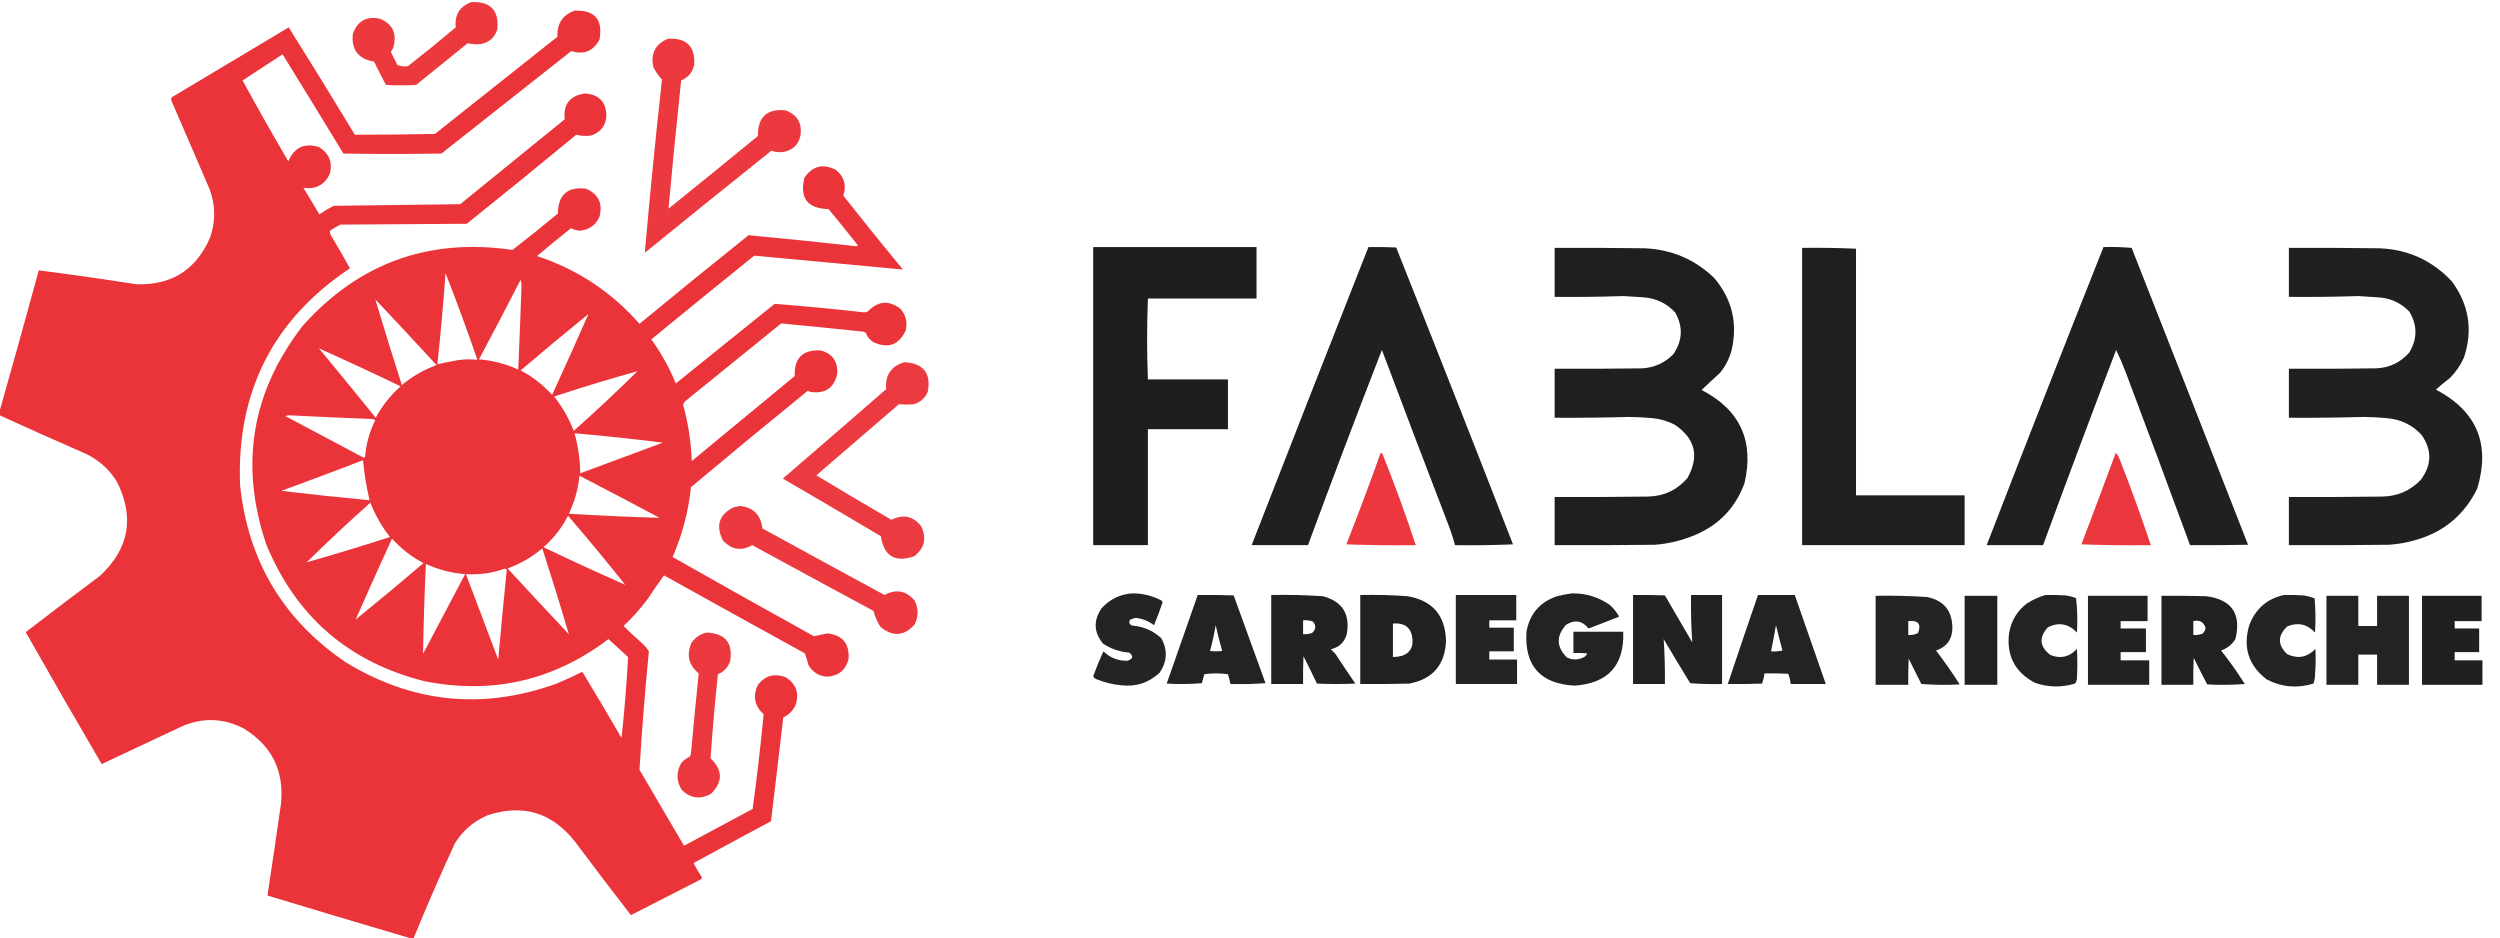 <?xml version="1.0" encoding="UTF-8"?>
<!DOCTYPE svg PUBLIC "-//W3C//DTD SVG 1.1//EN" "http://www.w3.org/Graphics/SVG/1.1/DTD/svg11.dtd">
<svg xmlns="http://www.w3.org/2000/svg" version="1.1" width="3061px" height="1149px" style="shape-rendering:geometricPrecision; text-rendering:geometricPrecision; image-rendering:optimizeQuality; fill-rule:evenodd; clip-rule:evenodd" xmlns:xlink="http://www.w3.org/1999/xlink">
<g><path style="opacity:0.958" fill="#ea3137" d="M 577.5,2.5 C 600.521,1.685 611.021,12.685 609,35.5C 605.952,45.882 599.119,52.048 588.5,54C 583.061,54.467 577.728,54.134 572.5,53C 551.5,70 530.5,87 509.5,104C 497.167,104.667 484.833,104.667 472.5,104C 467.539,94.578 462.706,85.078 458,75.5C 438.701,72.21 430.034,60.877 432,41.5C 437.703,25.563 448.869,19.397 465.5,23C 480.468,29.437 485.968,40.603 482,56.5C 481.361,59.112 480.194,61.446 478.5,63.5C 481.167,68.833 483.833,74.167 486.5,79.5C 490.695,81.233 495.028,81.733 499.5,81C 519.29,65.545 538.79,49.712 558,33.5C 556.406,18.013 562.906,7.68 577.5,2.5 Z"/></g>
<g><path style="opacity:0.983" fill="#ea3137" d="M 506.5,1148.5 C 504.833,1148.5 503.167,1148.5 501.5,1148.5C 443.493,1131.39 385.493,1114.06 327.5,1096.5C 333.137,1059.21 338.637,1021.87 344,984.5C 348.175,944.019 333.009,913.185 298.5,892C 273.965,879.298 248.965,878.298 223.5,889C 190.5,904.5 157.5,920 124.5,935.5C 93.136,881.947 62.136,828.114 31.5,774C 61.654,750.757 91.987,727.757 122.5,705C 158.192,671.683 165.026,633.183 143,589.5C 132.849,573.348 119.016,561.515 101.5,554C 67.356,539.093 33.356,523.927 -0.5,508.5C -0.5,506.833 -0.5,505.167 -0.5,503.5C 15.771,446.172 31.771,388.672 47.5,331C 87.2,336.1 126.866,341.767 166.5,348C 209.532,349.613 239.698,330.78 257,291.5C 264.875,269.115 263.875,247.115 254,225.5C 239.333,191.5 224.667,157.5 210,123.5C 209.28,121.888 209.446,120.388 210.5,119C 258.167,90.5 305.833,62 353.5,33.5C 380.862,77.046 407.862,120.88 434.5,165C 467.164,164.961 499.83,164.628 532.5,164C 582.5,124.333 632.5,84.667 682.5,45C 681.764,29.115 688.764,18.448 703.5,13C 728.341,12.177 738.508,24.01 734,48.5C 726.439,62.636 714.939,67.303 699.5,62.5C 646.5,104.333 593.5,146.167 540.5,188C 500.5,188.667 460.5,188.667 420.5,188C 395.792,147.416 370.959,106.916 346,66.5C 329.667,77.167 313.333,87.833 297,98.5C 315.081,131.643 333.747,164.643 353,197.5C 360.187,180.492 372.687,174.658 390.5,180C 402.824,187.492 407.324,198.325 404,212.5C 397.649,226.264 386.816,232.097 371.5,230C 378.126,240.75 384.626,251.584 391,262.5C 396.585,258.623 402.418,255.123 408.5,252C 460.168,251.436 511.835,250.77 563.5,250C 606.167,215.333 648.833,180.667 691.5,146C 689.517,127.47 697.85,116.97 716.5,114.5C 733.09,115.59 741.757,124.423 742.5,141C 741.965,153.734 735.632,162.067 723.5,166C 717.342,166.729 711.342,166.396 705.5,165C 661.123,201.712 616.457,238.045 571.5,274C 519.833,274.333 468.167,274.667 416.5,275C 412.25,277.374 408.084,279.874 404,282.5C 403.743,285.017 404.41,287.35 406,289.5C 413.7,302.371 421.2,315.371 428.5,328.5C 334.146,391.536 289.313,480.203 294,594.5C 303.826,687.042 346.993,759.209 423.5,811C 505.291,860.828 591.291,869.495 681.5,837C 692.179,832.577 702.679,827.744 713,822.5C 729.24,849.306 745.24,876.306 761,903.5C 764.607,870.556 767.273,837.556 769,804.5C 761,797.167 753,789.833 745,782.5C 677.77,833.428 602.603,850.595 519.5,834C 426.838,810.602 362.338,754.768 326,666.5C 293.053,568.846 308.053,479.513 371,398.5C 439.689,321.93 525.189,291.097 627.5,306C 646.274,291.527 664.774,276.694 683,261.5C 683.371,238.452 694.871,228.285 717.5,231C 732.769,237.708 738.269,249.208 734,265.5C 729.029,276.15 720.695,281.816 709,282.5C 705.527,281.957 702.194,280.957 699,279.5C 684.997,290.674 671.163,302.008 657.5,313.5C 706.959,329.821 748.793,357.487 783,396.5C 827.225,359.974 871.725,323.807 916.5,288C 960.5,292.092 1004.5,296.592 1048.5,301.5C 1049.17,301.167 1049.83,300.833 1050.5,300.5C 1038.69,285.522 1026.69,270.689 1014.5,256C 988.62,255.393 978.786,242.56 985,217.5C 994.956,203.136 1007.79,199.969 1023.5,208C 1033.74,216.449 1036.74,226.949 1032.5,239.5C 1056.47,269.941 1080.81,300.108 1105.5,330C 1044.83,324.407 984.159,318.74 923.5,313C 881.355,346.977 839.355,381.144 797.5,415.5C 809.547,432.252 819.547,450.252 827.5,469.5C 867.833,437 908.167,404.5 948.5,372C 985.195,374.873 1021.86,378.373 1058.5,382.5C 1059.83,382.167 1061.17,381.833 1062.5,381.5C 1074.72,368.448 1088.05,367.282 1102.5,378C 1109.09,385.658 1111.26,394.491 1109,404.5C 1100.63,422.4 1087.47,427.233 1069.5,419C 1065.04,416.26 1061.88,412.427 1060,407.5C 1058.93,406.809 1057.77,406.309 1056.5,406C 1023.12,402.513 989.789,399.18 956.5,396C 917.833,427.333 879.167,458.667 840.5,490C 838.323,491.497 836.99,493.497 836.5,496C 842.702,518.412 846.202,541.245 847,564.5C 889,529.833 931,495.167 973,460.5C 972.267,438.566 982.767,428.066 1004.5,429C 1019.58,433.082 1026.41,442.915 1025,458.5C 1020.9,474.971 1010.4,482.137 993.5,480C 991.899,479.727 990.399,479.227 989,478.5C 941.042,517.456 893.375,556.789 846,596.5C 842.952,626.194 835.452,654.694 823.5,682C 880.977,714.574 938.643,746.908 996.5,779C 1001.91,777.875 1007.41,776.708 1013,775.5C 1031.5,777.662 1040.17,787.995 1039,806.5C 1035.77,820.133 1027.1,827.466 1013,828.5C 1002.81,827.909 995.147,823.243 990,814.5C 988.592,809.535 987.092,804.701 985.5,800C 927.904,768.286 870.404,736.453 813,704.5C 806.118,713.901 799.451,723.568 793,733.5C 784.094,745.245 774.26,756.245 763.5,766.5C 770.657,773.489 777.99,780.322 785.5,787C 789.093,790.085 792.093,793.585 794.5,797.5C 789.732,845.776 785.899,894.11 783,942.5C 801.167,973.5 819.333,1004.5 837.5,1035.5C 865.5,1020.5 893.5,1005.5 921.5,990.5C 926.844,951.902 931.344,913.235 935,874.5C 923.757,864.338 921.423,852.338 928,838.5C 936.794,827.269 947.96,824.103 961.5,829C 974.823,837.151 978.989,848.651 974,863.5C 970.807,870.272 965.807,875.272 959,878.5C 954.146,920.851 949.146,963.185 944,1005.5C 912.754,1022.21 881.587,1039.04 850.5,1056C 850.043,1056.41 849.709,1056.91 849.5,1057.5C 852.468,1062.96 855.634,1068.3 859,1073.5C 859.749,1074.64 859.583,1075.64 858.5,1076.5C 829.833,1091.17 801.167,1105.83 772.5,1120.5C 749.435,1090.72 726.602,1060.72 704,1030.5C 676.084,994.977 640.584,984.144 597.5,998C 580.322,1005.18 566.822,1016.68 557,1032.5C 539.329,1070.84 522.496,1109.5 506.5,1148.5 Z M 545.5,334.5 C 559.362,369.776 572.362,405.109 584.5,440.5C 576.53,439.66 568.53,439.827 560.5,441C 552.056,442.532 543.722,444.198 535.5,446C 539.52,408.943 542.854,371.776 545.5,334.5 Z M 637.5,342.5 C 638.164,345.146 638.498,347.979 638.5,351C 637.349,384.842 636.016,418.675 634.5,452.5C 619.243,445.519 603.243,441.352 586.5,440C 603.759,407.591 620.759,375.091 637.5,342.5 Z M 459.5,366.5 C 484.634,393.136 509.634,419.97 534.5,447C 518.823,452.705 504.657,460.872 492,471.5C 480.861,436.583 470.028,401.583 459.5,366.5 Z M 720.5,384.5 C 705.963,417.601 691.13,450.601 676,483.5C 664.886,471.205 652.053,461.205 637.5,453.5C 664.869,430.13 692.536,407.13 720.5,384.5 Z M 390.5,426.5 C 424.056,441.519 457.389,457.019 490.5,473C 478.049,484.107 467.882,496.941 460,511.5C 436.999,483.002 413.832,454.669 390.5,426.5 Z M 780.5,454.5 C 755.149,479.517 729.149,503.85 702.5,527.5C 696.555,512.271 688.555,498.271 678.5,485.5C 712.258,474.358 746.258,464.025 780.5,454.5 Z M 349.5,509.5 C 350.793,508.842 352.293,508.508 354,508.5C 387.82,510.236 421.653,511.736 455.5,513C 456.938,513.219 458.271,513.719 459.5,514.5C 452.388,528.672 448.221,543.672 447,559.5C 446.586,559.957 446.086,560.291 445.5,560.5C 413.446,543.475 381.446,526.475 349.5,509.5 Z M 703.5,530.5 C 739.674,533.617 775.674,537.45 811.5,542C 777.833,554.5 744.167,567 710.5,579.5C 710.211,562.848 707.877,546.515 703.5,530.5 Z M 444.5,563.5 C 445.918,579.759 448.584,596.092 452.5,612.5C 416.435,609.127 380.435,605.294 344.5,601C 378.031,588.722 411.364,576.222 444.5,563.5 Z M 709.5,582.5 C 742.271,599.386 774.938,616.553 807.5,634C 770.486,632.973 733.486,631.306 696.5,629C 703.558,614.268 707.891,598.768 709.5,582.5 Z M 375.5,688.5 C 400.851,663.483 426.851,639.15 453.5,615.5C 459.459,630.762 467.459,644.762 477.5,657.5C 443.692,668.452 409.692,678.786 375.5,688.5 Z M 695.5,631.5 C 719.346,659.185 742.68,687.352 765.5,716C 732.009,701.259 698.676,685.925 665.5,670C 678.007,659.008 688.007,646.175 695.5,631.5 Z M 435.5,758.5 C 450.037,725.399 464.87,692.399 480,659.5C 491.114,671.795 503.947,681.795 518.5,689.5C 491.131,712.87 463.464,735.87 435.5,758.5 Z M 696.5,776.5 C 671.366,749.864 646.366,723.03 621.5,696C 637.177,690.295 651.343,682.128 664,671.5C 675.3,706.368 686.133,741.368 696.5,776.5 Z M 521.5,690.5 C 536.728,697.474 552.728,701.641 569.5,703C 552.333,735.5 535.167,768 518,800.5C 518.555,763.793 519.722,727.126 521.5,690.5 Z M 617.5,696.5 C 618.675,696.281 619.675,696.614 620.5,697.5C 616.792,734.122 613.292,770.789 610,807.5C 596.828,772.65 583.662,737.817 570.5,703C 586.675,703.953 602.341,701.786 617.5,696.5 Z"/></g>
<g><path style="opacity:0.954" fill="#ea3137" d="M 817.5,47.5 C 840.488,45.988 851.321,56.655 850,79.5C 847.935,88.566 842.602,94.9 834,98.5C 828.417,150.99 823.251,203.324 818.5,255.5C 855.145,226.023 891.645,196.356 928,166.5C 927.607,143.557 938.773,133.057 961.5,135C 976.26,140.343 982.427,150.843 980,166.5C 977.412,177.42 970.579,183.92 959.5,186C 954.362,186.82 949.362,186.32 944.5,184.5C 892.65,225.927 840.984,267.593 789.5,309.5C 795.698,238.857 802.698,168.191 810.5,97.5C 806.478,92.959 802.978,87.959 800,82.5C 796.313,65.873 802.147,54.206 817.5,47.5 Z"/></g>
<g><path style="opacity:0.988" fill="#1c1d1a" d="M 1338.5,302.5 C 1405.17,302.5 1471.83,302.5 1538.5,302.5C 1538.5,323.5 1538.5,344.5 1538.5,365.5C 1494.17,365.5 1449.83,365.5 1405.5,365.5C 1404.19,398.501 1404.19,431.501 1405.5,464.5C 1438.17,464.5 1470.83,464.5 1503.5,464.5C 1503.5,484.833 1503.5,505.167 1503.5,525.5C 1470.83,525.5 1438.17,525.5 1405.5,525.5C 1405.5,572.833 1405.5,620.167 1405.5,667.5C 1383.17,667.5 1360.83,667.5 1338.5,667.5C 1338.5,545.833 1338.5,424.167 1338.5,302.5 Z"/></g>
<g><path style="opacity:0.98" fill="#1c1d1a" d="M 1675.5,302.5 C 1686.84,302.333 1698.17,302.5 1709.5,303C 1757.65,423.952 1805.32,545.119 1852.5,666.5C 1828.84,667.5 1805.18,667.833 1781.5,667.5C 1779.17,658.685 1776.34,650.019 1773,641.5C 1745.72,570.61 1718.72,499.61 1692,428.5C 1661.15,507.896 1630.98,587.563 1601.5,667.5C 1578.5,667.5 1555.5,667.5 1532.5,667.5C 1579.88,545.732 1627.55,424.066 1675.5,302.5 Z"/></g>
<g><path style="opacity:0.98" fill="#1c1d1a" d="M 2575.5,302.5 C 2587.08,302.179 2598.58,302.512 2610,303.5C 2657.65,424.626 2705.15,545.792 2752.5,667C 2728.84,667.5 2705.17,667.667 2681.5,667.5C 2655.64,597.086 2629.47,526.753 2603,456.5C 2599.38,446.968 2595.38,437.635 2591,428.5C 2560.66,508.008 2530.83,587.675 2501.5,667.5C 2478.5,667.5 2455.5,667.5 2432.5,667.5C 2479.58,545.608 2527.24,423.942 2575.5,302.5 Z"/></g>
<g><path style="opacity:0.981" fill="#1c1d1a" d="M 1903.5,303.5 C 1940.17,303.333 1976.83,303.5 2013.5,304C 2046.77,305.395 2075.27,317.562 2099,340.5C 2120.93,366.556 2127.93,396.223 2120,429.5C 2117.16,439.506 2112.5,448.506 2106,456.5C 2098.36,463.393 2090.86,470.393 2083.5,477.5C 2130.45,501.74 2147.95,539.74 2136,591.5C 2125.07,621.427 2104.91,642.594 2075.5,655C 2059.84,661.666 2043.5,665.666 2026.5,667C 1985.5,667.5 1944.5,667.667 1903.5,667.5C 1903.5,647.833 1903.5,628.167 1903.5,608.5C 1941.5,608.667 1979.5,608.5 2017.5,608C 2037.13,607.597 2053.3,600.097 2066,585.5C 2080.94,558.84 2075.77,537.007 2050.5,520C 2042.02,515.629 2033.02,512.962 2023.5,512C 2013.85,511.105 2004.19,510.605 1994.5,510.5C 1964.17,511.358 1933.84,511.691 1903.5,511.5C 1903.5,491.5 1903.5,471.5 1903.5,451.5C 1939.17,451.667 1974.83,451.5 2010.5,451C 2025.68,450.156 2038.52,444.323 2049,433.5C 2060.24,416.774 2060.9,399.774 2051,382.5C 2040.37,371.102 2027.2,364.935 2011.5,364C 2003.67,363.456 1995.84,362.956 1988,362.5C 1959.84,363.425 1931.68,363.759 1903.5,363.5C 1903.5,343.5 1903.5,323.5 1903.5,303.5 Z"/></g>
<g><path style="opacity:0.982" fill="#1c1d1a" d="M 2206.5,303.5 C 2228.53,303.199 2250.53,303.532 2272.5,304.5C 2272.5,405.167 2272.5,505.833 2272.5,606.5C 2316.9,606.451 2361.24,606.451 2405.5,606.5C 2405.5,626.833 2405.5,647.167 2405.5,667.5C 2339.17,667.5 2272.83,667.5 2206.5,667.5C 2206.5,546.167 2206.5,424.833 2206.5,303.5 Z"/></g>
<g><path style="opacity:0.979" fill="#1c1d1a" d="M 2802.5,303.5 C 2839.5,303.333 2876.5,303.5 2913.5,304C 2948.64,305.493 2978.14,318.993 3002,344.5C 3023,372.82 3028,403.82 3017,437.5C 3012.73,447.099 3006.9,455.599 2999.5,463C 2993.65,467.428 2987.98,472.094 2982.5,477C 3032.8,503.442 3049.63,543.942 3033,598.5C 3017.39,630.235 2992.56,651.068 2958.5,661C 2947.71,664.158 2936.71,666.158 2925.5,667C 2884.5,667.5 2843.5,667.667 2802.5,667.5C 2802.5,647.833 2802.5,628.167 2802.5,608.5C 2840.5,608.667 2878.5,608.5 2916.5,608C 2935.29,607.745 2951.13,600.912 2964,587.5C 2977.55,569.41 2977.89,551.077 2965,532.5C 2953.55,520.192 2939.38,513.359 2922.5,512C 2913.19,511.084 2903.86,510.584 2894.5,510.5C 2863.84,511.36 2833.17,511.693 2802.5,511.5C 2802.5,491.5 2802.5,471.5 2802.5,451.5C 2838.17,451.667 2873.83,451.5 2909.5,451C 2925.85,450.227 2939.35,443.727 2950,431.5C 2959.96,414.843 2959.96,398.176 2950,381.5C 2939.23,370.459 2926.07,364.626 2910.5,364C 2903,363.429 2895.5,362.929 2888,362.5C 2859.51,363.426 2831.01,363.76 2802.5,363.5C 2802.5,343.5 2802.5,323.5 2802.5,303.5 Z"/></g>
<g><path style="opacity:0.951" fill="#ea3137" d="M 1107.5,443.5 C 1130.63,444.794 1140.13,456.794 1136,479.5C 1132.67,487.493 1126.84,492.659 1118.5,495C 1112.46,495.471 1106.46,495.471 1100.5,495C 1066.83,524 1033.17,553 999.5,582C 1030,600.419 1060.67,618.585 1091.5,636.5C 1105.96,629.162 1118.13,631.828 1128,644.5C 1134.82,659.043 1131.99,671.21 1119.5,681C 1095.99,689.246 1082.32,681.079 1078.5,656.5C 1038.63,632.801 998.63,609.301 958.5,586C 1000.76,549.618 1042.93,513.118 1085,476.5C 1083.64,459.165 1091.14,448.165 1107.5,443.5 Z"/></g>
<g><path style="opacity:0.967" fill="#ea3137" d="M 1690.5,554.5 C 1691.75,554.577 1692.58,555.244 1693,556.5C 1707.64,593.108 1721.14,630.108 1733.5,667.5C 1705.16,667.833 1676.83,667.5 1648.5,666.5C 1663.08,629.354 1677.08,592.021 1690.5,554.5 Z"/></g>
<g><path style="opacity:0.966" fill="#ea3137" d="M 2590.5,554.5 C 2592.45,556.353 2593.95,558.686 2595,561.5C 2608.73,596.525 2621.56,631.858 2633.5,667.5C 2605.16,667.833 2576.83,667.5 2548.5,666.5C 2562.7,629.221 2576.7,591.887 2590.5,554.5 Z"/></g>
<g><path style="opacity:0.954" fill="#ea3137" d="M 905.5,619.5 C 922.241,621.074 931.574,630.241 933.5,647C 983.253,674.294 1033.09,701.46 1083,728.5C 1097.26,720.819 1109.6,723.153 1120,735.5C 1124.67,745.167 1124.67,754.833 1120,764.5C 1107.02,779.025 1093.02,780.025 1078,767.5C 1074.06,761.413 1071.23,754.913 1069.5,748C 1019.92,721.294 970.42,694.46 921,667.5C 907.494,675.068 895.494,673.068 885,661.5C 876.06,643.4 880.56,629.9 898.5,621C 901.036,620.814 903.369,620.314 905.5,619.5 Z"/></g>
<g><path style="opacity:0.96" fill="#1c1d1a" d="M 1386.5,726.5 C 1399.27,726.454 1411.27,729.454 1422.5,735.5C 1422.83,736.167 1423.17,736.833 1423.5,737.5C 1420.28,746.938 1416.78,756.271 1413,765.5C 1406.35,760.428 1398.85,757.428 1390.5,756.5C 1388.06,757.036 1385.72,757.869 1383.5,759C 1381.87,762.417 1382.87,764.75 1386.5,766C 1400.2,767.114 1412.03,772.281 1422,781.5C 1429.79,795.851 1429.12,809.851 1420,823.5C 1406.68,836.051 1390.85,841.218 1372.5,839C 1362.49,838.081 1352.83,835.748 1343.5,832C 1341.19,831.359 1339.52,830.026 1338.5,828C 1342.27,817.632 1346.44,807.466 1351,797.5C 1359.25,805.471 1369.08,809.304 1380.5,809C 1387.44,806.62 1388.1,803.286 1382.5,799C 1370.81,798.084 1360.14,794.417 1350.5,788C 1339.08,774.001 1338.58,759.501 1349,744.5C 1359.19,733.488 1371.69,727.488 1386.5,726.5 Z"/></g>
<g><path style="opacity:0.968" fill="#1c1d1a" d="M 1924.5,726.5 C 1941.79,726.237 1957.46,731.07 1971.5,741C 1975.89,745.122 1979.56,749.789 1982.5,755C 1970.07,759.963 1957.57,764.796 1945,769.5C 1937.27,759.89 1928.1,758.39 1917.5,765C 1905.21,778.707 1905.54,792.041 1918.5,805C 1926,808.542 1933.33,808.209 1940.5,804C 1941.74,802.846 1942.74,801.512 1943.5,800C 1937.84,799.501 1932.18,799.334 1926.5,799.5C 1926.5,790.833 1926.5,782.167 1926.5,773.5C 1946.83,773.5 1967.17,773.5 1987.5,773.5C 1988.95,814.555 1969.12,836.555 1928,839.5C 1886.08,837.251 1866.41,815.251 1869,773.5C 1872.89,751.61 1885.39,737.11 1906.5,730C 1912.58,728.503 1918.58,727.336 1924.5,726.5 Z"/></g>
<g><path style="opacity:0.966" fill="#1c1d1a" d="M 1466.5,728.5 C 1481.17,728.333 1495.84,728.5 1510.5,729C 1523.59,764.778 1536.59,800.612 1549.5,836.5C 1535.18,837.499 1520.85,837.833 1506.5,837.5C 1505.82,833.429 1504.82,829.429 1503.5,825.5C 1493.83,824.167 1484.17,824.167 1474.5,825.5C 1473.63,829.198 1472.63,832.865 1471.5,836.5C 1457.18,837.666 1442.84,837.833 1428.5,837C 1441.27,800.859 1453.94,764.693 1466.5,728.5 Z M 1488.5,765.5 C 1490.75,776.003 1493.42,786.503 1496.5,797C 1491.5,797.667 1486.5,797.667 1481.5,797C 1484.4,786.649 1486.74,776.149 1488.5,765.5 Z"/></g>
<g><path style="opacity:0.972" fill="#1c1d1a" d="M 1556.5,728.5 C 1577.54,728.084 1598.54,728.584 1619.5,730C 1643.55,736.243 1653.39,751.743 1649,776.5C 1646.12,786.379 1639.62,792.546 1629.5,795C 1631.33,796.833 1633.17,798.667 1635,800.5C 1643.04,812.753 1651.21,824.92 1659.5,837C 1643.83,837.667 1628.17,837.667 1612.5,837C 1607.14,825.787 1601.64,814.621 1596,803.5C 1595.5,814.828 1595.33,826.162 1595.5,837.5C 1582.5,837.5 1569.5,837.5 1556.5,837.5C 1556.5,801.167 1556.5,764.833 1556.5,728.5 Z M 1595.5,759.5 C 1599.64,759.146 1603.64,759.646 1607.5,761C 1611.68,765.954 1611.34,770.62 1606.5,775C 1602.94,776.237 1599.27,776.737 1595.5,776.5C 1595.5,770.833 1595.5,765.167 1595.5,759.5 Z"/></g>
<g><path style="opacity:0.975" fill="#1c1d1a" d="M 1665.5,728.5 C 1684.87,728.107 1704.2,728.607 1723.5,730C 1754.01,735.346 1769.68,753.513 1770.5,784.5C 1769.36,813.985 1754.36,831.485 1725.5,837C 1705.5,837.5 1685.5,837.667 1665.5,837.5C 1665.5,801.167 1665.5,764.833 1665.5,728.5 Z M 1705.5,763.5 C 1720.7,762.228 1728.7,769.061 1729.5,784C 1729.94,793.564 1725.61,799.897 1716.5,803C 1712.89,803.936 1709.22,804.436 1705.5,804.5C 1705.5,790.833 1705.5,777.167 1705.5,763.5 Z"/></g>
<g><path style="opacity:0.964" fill="#1c1d1a" d="M 1782.5,728.5 C 1807.17,728.5 1831.83,728.5 1856.5,728.5C 1856.5,738.833 1856.5,749.167 1856.5,759.5C 1845.5,759.5 1834.5,759.5 1823.5,759.5C 1823.5,762.5 1823.5,765.5 1823.5,768.5C 1833.5,768.5 1843.5,768.5 1853.5,768.5C 1853.5,778.167 1853.5,787.833 1853.5,797.5C 1843.5,797.5 1833.5,797.5 1823.5,797.5C 1823.5,800.833 1823.5,804.167 1823.5,807.5C 1834.83,807.5 1846.17,807.5 1857.5,807.5C 1857.5,817.5 1857.5,827.5 1857.5,837.5C 1832.5,837.5 1807.5,837.5 1782.5,837.5C 1782.5,801.167 1782.5,764.833 1782.5,728.5 Z"/></g>
<g><path style="opacity:0.97" fill="#1c1d1a" d="M 1999.5,728.5 C 2012.5,728.333 2025.5,728.5 2038.5,729C 2049.67,748.167 2060.83,767.333 2072,786.5C 2070.69,767.229 2070.19,747.896 2070.5,728.5C 2083.17,728.5 2095.83,728.5 2108.5,728.5C 2108.5,764.833 2108.5,801.167 2108.5,837.5C 2095.48,837.832 2082.48,837.499 2069.5,836.5C 2058.47,818.631 2047.63,800.631 2037,782.5C 2038.23,800.779 2038.73,819.112 2038.5,837.5C 2025.5,837.5 2012.5,837.5 1999.5,837.5C 1999.5,801.167 1999.5,764.833 1999.5,728.5 Z"/></g>
<g><path style="opacity:0.967" fill="#1c1d1a" d="M 2152.5,728.5 C 2167.5,728.5 2182.5,728.5 2197.5,728.5C 2210.17,764.833 2222.83,801.167 2235.5,837.5C 2221.17,837.5 2206.83,837.5 2192.5,837.5C 2192.05,833.185 2191.05,829.019 2189.5,825C 2179.84,824.5 2170.17,824.334 2160.5,824.5C 2159.94,828.792 2158.94,832.959 2157.5,837C 2143.5,837.5 2129.5,837.667 2115.5,837.5C 2127.63,801.104 2139.97,764.771 2152.5,728.5 Z M 2174.5,765.5 C 2176.98,775.748 2179.65,786.081 2182.5,796.5C 2177.88,797.493 2173.21,797.827 2168.5,797.5C 2170.63,786.856 2172.63,776.189 2174.5,765.5 Z"/></g>
<g><path style="opacity:0.966" fill="#1c1d1a" d="M 2504.5,728.5 C 2512.51,728.334 2520.51,728.5 2528.5,729C 2533.21,729.469 2537.71,730.635 2542,732.5C 2543.55,746.459 2543.89,760.459 2543,774.5C 2532.62,763.605 2520.78,761.439 2507.5,768C 2496.18,780.427 2497.18,791.761 2510.5,802C 2523.01,806.943 2533.85,804.443 2543,794.5C 2543.67,806.5 2543.67,818.5 2543,830.5C 2542.93,833.047 2542.1,835.214 2540.5,837C 2524.03,841.969 2507.7,841.636 2491.5,836C 2466.87,822.913 2456.37,802.413 2460,774.5C 2462.72,759.872 2469.89,748.038 2481.5,739C 2488.76,734.366 2496.43,730.866 2504.5,728.5 Z"/></g>
<g><path style="opacity:0.963" fill="#1c1d1a" d="M 2796.5,728.5 C 2804.51,728.334 2812.51,728.5 2820.5,729C 2825.13,729.782 2829.63,730.949 2834,732.5C 2835.23,746.504 2835.39,760.504 2834.5,774.5C 2824.81,764.076 2813.48,761.576 2800.5,767C 2788.55,778.407 2788.55,789.741 2800.5,801C 2813.51,807.04 2825.01,804.874 2835,794.5C 2835.53,805.173 2835.36,815.839 2834.5,826.5C 2834.45,830.267 2833.79,833.767 2832.5,837C 2812.75,843.08 2793.75,841.413 2775.5,832C 2753.14,814.921 2745.97,792.754 2754,765.5C 2761.56,745.432 2775.73,733.099 2796.5,728.5 Z"/></g>
<g><path style="opacity:0.963" fill="#1c1d1a" d="M 2296.5,729.5 C 2317.53,729.097 2338.53,729.597 2359.5,731C 2379.69,735.037 2390.02,747.37 2390.5,768C 2390.63,782.359 2383.96,791.859 2370.5,796.5C 2380.75,809.919 2390.42,823.752 2399.5,838C 2383.82,838.833 2368.16,838.666 2352.5,837.5C 2347.33,827.167 2342.17,816.833 2337,806.5C 2336.5,817.161 2336.33,827.828 2336.5,838.5C 2323.17,838.5 2309.83,838.5 2296.5,838.5C 2296.5,802.167 2296.5,765.833 2296.5,729.5 Z M 2336.5,760.5 C 2348.61,759.09 2352.61,763.924 2348.5,775C 2344.75,776.989 2340.75,777.822 2336.5,777.5C 2336.5,771.833 2336.5,766.167 2336.5,760.5 Z"/></g>
<g><path style="opacity:0.974" fill="#1c1d1a" d="M 2405.5,729.5 C 2418.83,729.5 2432.17,729.5 2445.5,729.5C 2445.5,765.833 2445.5,802.167 2445.5,838.5C 2432.17,838.5 2418.83,838.5 2405.5,838.5C 2405.5,802.167 2405.5,765.833 2405.5,729.5 Z"/></g>
<g><path style="opacity:0.97" fill="#1c1d1a" d="M 2556.5,729.5 C 2580.83,729.5 2605.17,729.5 2629.5,729.5C 2629.5,739.833 2629.5,750.167 2629.5,760.5C 2618.5,760.5 2607.5,760.5 2596.5,760.5C 2596.5,763.5 2596.5,766.5 2596.5,769.5C 2606.83,769.5 2617.17,769.5 2627.5,769.5C 2627.5,779.167 2627.5,788.833 2627.5,798.5C 2617.17,798.5 2606.83,798.5 2596.5,798.5C 2596.5,801.833 2596.5,805.167 2596.5,808.5C 2608.17,808.5 2619.83,808.5 2631.5,808.5C 2631.5,818.5 2631.5,828.5 2631.5,838.5C 2606.5,838.5 2581.5,838.5 2556.5,838.5C 2556.5,802.167 2556.5,765.833 2556.5,729.5 Z"/></g>
<g><path style="opacity:0.974" fill="#1c1d1a" d="M 2646.5,729.5 C 2664.84,729.333 2683.17,729.5 2701.5,730C 2732.75,734.262 2744.58,751.762 2737,782.5C 2732.87,789.167 2727.03,793.834 2719.5,796.5C 2729.88,809.565 2739.55,823.232 2748.5,837.5C 2733.18,838.666 2717.84,838.833 2702.5,838C 2696.87,827.245 2691.37,816.411 2686,805.5C 2685.5,816.495 2685.33,827.495 2685.5,838.5C 2672.5,838.5 2659.5,838.5 2646.5,838.5C 2646.5,802.167 2646.5,765.833 2646.5,729.5 Z M 2685.5,760.5 C 2693.33,758.741 2698.33,761.575 2700.5,769C 2700.1,771.887 2698.76,774.221 2696.5,776C 2692.94,777.237 2689.27,777.737 2685.5,777.5C 2685.5,771.833 2685.5,766.167 2685.5,760.5 Z"/></g>
<g><path style="opacity:0.967" fill="#1c1d1a" d="M 2848.5,729.5 C 2861.5,729.5 2874.5,729.5 2887.5,729.5C 2887.5,741.833 2887.5,754.167 2887.5,766.5C 2895.17,766.5 2902.83,766.5 2910.5,766.5C 2910.5,754.167 2910.5,741.833 2910.5,729.5C 2923.5,729.5 2936.5,729.5 2949.5,729.5C 2949.5,765.833 2949.5,802.167 2949.5,838.5C 2936.5,838.5 2923.5,838.5 2910.5,838.5C 2910.5,826.167 2910.5,813.833 2910.5,801.5C 2902.83,801.5 2895.17,801.5 2887.5,801.5C 2887.5,813.833 2887.5,826.167 2887.5,838.5C 2874.5,838.5 2861.5,838.5 2848.5,838.5C 2848.5,802.167 2848.5,765.833 2848.5,729.5 Z"/></g>
<g><path style="opacity:0.979" fill="#1c1d1a" d="M 2965.5,729.5 C 2989.83,729.5 3014.17,729.5 3038.5,729.5C 3038.5,739.833 3038.5,750.167 3038.5,760.5C 3027.5,760.5 3016.5,760.5 3005.5,760.5C 3005.5,763.5 3005.5,766.5 3005.5,769.5C 3015.5,769.5 3025.5,769.5 3035.5,769.5C 3035.5,779.167 3035.5,788.833 3035.5,798.5C 3025.5,798.5 3015.5,798.5 3005.5,798.5C 3005.5,801.833 3005.5,805.167 3005.5,808.5C 3016.83,808.5 3028.17,808.5 3039.5,808.5C 3039.5,818.5 3039.5,828.5 3039.5,838.5C 3014.83,838.5 2990.17,838.5 2965.5,838.5C 2965.5,802.167 2965.5,765.833 2965.5,729.5 Z"/></g>
<g><path style="opacity:0.96" fill="#ea3137" d="M 865.5,774.5 C 888.077,775.573 897.577,787.24 894,809.5C 891.424,817.077 886.424,822.41 879,825.5C 875.396,859.81 872.396,894.143 870,928.5C 885.108,942.851 885.275,957.351 870.5,972C 857.512,979.124 845.679,977.624 835,967.5C 828.066,956.74 827.733,945.74 834,934.5C 836.871,930.984 840.371,928.317 844.5,926.5C 845.281,925.271 845.781,923.938 846,922.5C 848.969,889.807 852.136,857.14 855.5,824.5C 842.961,814.048 840.127,801.382 847,786.5C 851.689,780.081 857.856,776.081 865.5,774.5 Z"/></g>
</svg>
